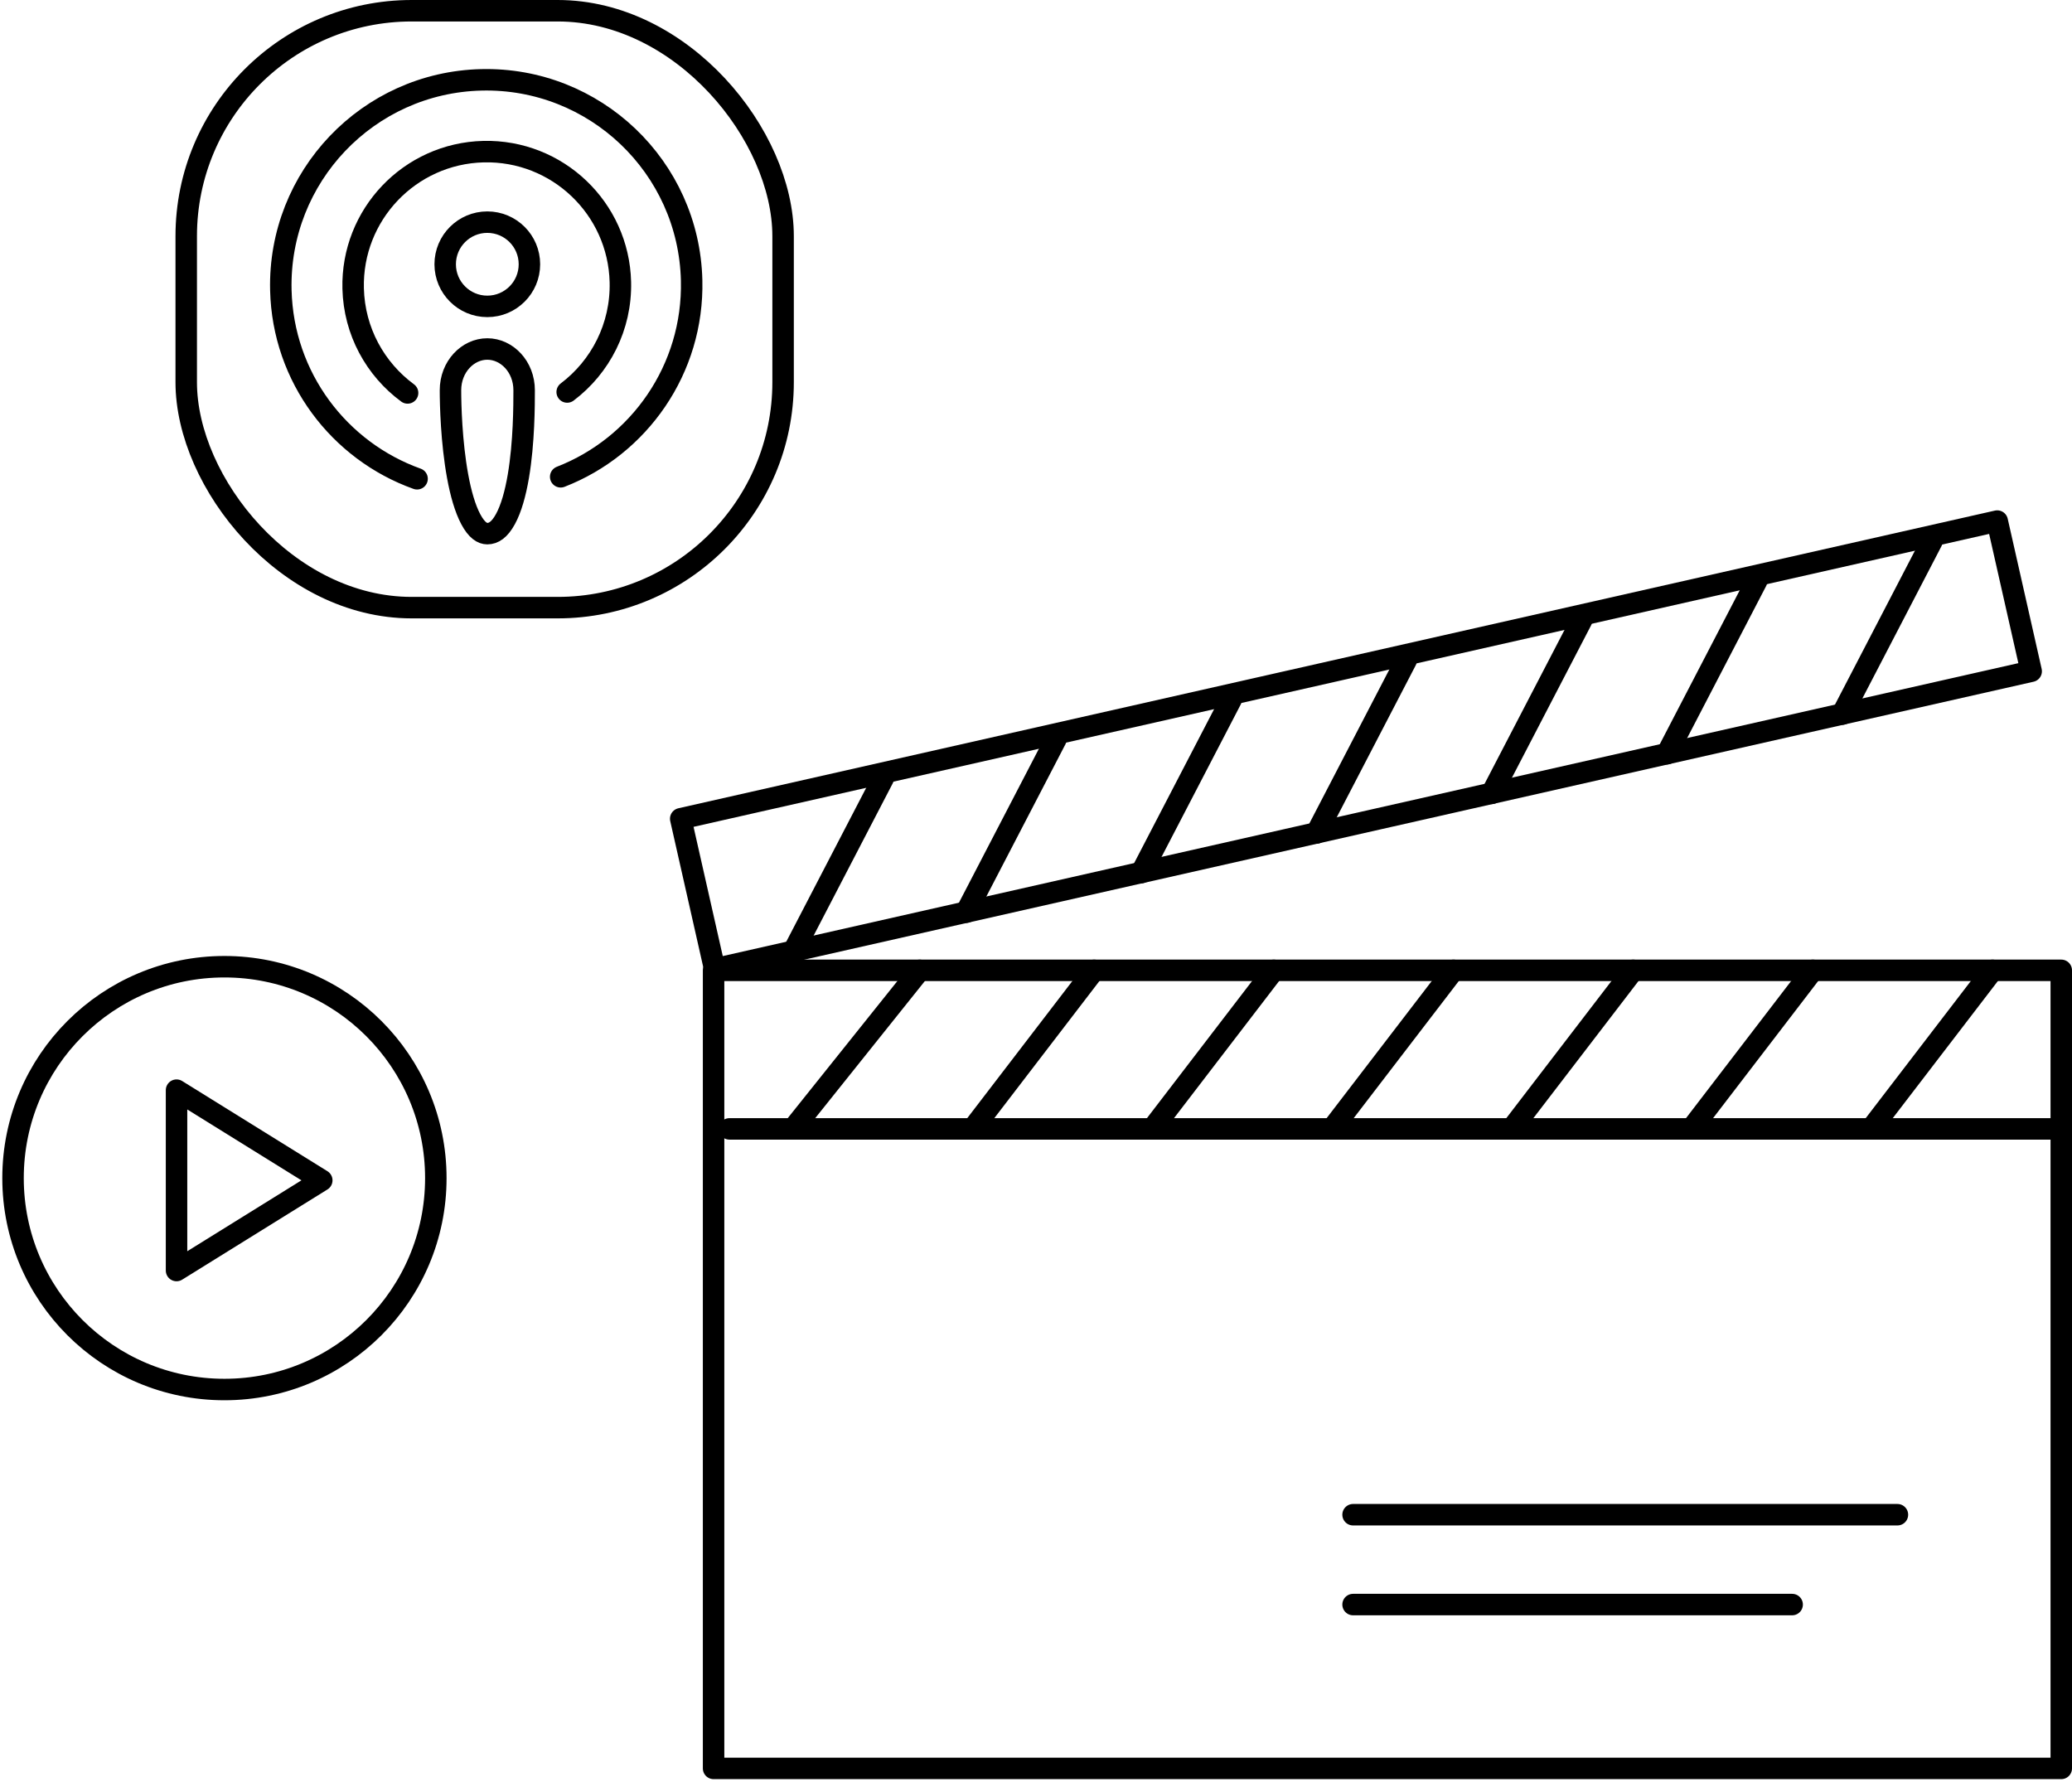 <?xml version="1.0" encoding="UTF-8"?> <svg xmlns="http://www.w3.org/2000/svg" width="193" height="166" viewBox="0 0 193 166" fill="none"> <rect x="17.346" y="1" width="55.597" height="55.597" rx="21" stroke="black" stroke-width="2" stroke-linecap="round" stroke-linejoin="round"></rect> <circle cx="45.391" cy="24.614" r="3.923" stroke="black" stroke-width="2" stroke-linecap="round" stroke-linejoin="round"></circle> <path d="M37.966 36.599C34.972 34.394 32.993 30.877 32.895 26.872C32.728 19.999 38.163 14.292 45.036 14.124C51.91 13.957 57.617 19.392 57.785 26.265C57.886 30.436 55.925 34.178 52.831 36.512" stroke="black" stroke-width="2" stroke-linecap="round" stroke-linejoin="round"></path> <path d="M38.849 44.594C31.612 42.005 26.356 35.172 26.16 27.029C25.906 16.463 34.265 7.691 44.831 7.437C55.397 7.183 64.169 15.542 64.423 26.108C64.622 34.392 59.528 41.572 52.226 44.41" stroke="black" stroke-width="2" stroke-linecap="round" stroke-linejoin="round"></path> <path d="M48.822 36.352C48.822 37.695 48.82 41.205 48.282 44.365C48.011 45.954 47.619 47.367 47.075 48.358C46.531 49.351 45.968 49.705 45.391 49.705C44.93 49.705 44.403 49.393 43.855 48.368C43.321 47.367 42.917 45.944 42.626 44.352C42.045 41.187 41.96 37.669 41.96 36.352C41.96 34.142 43.579 32.506 45.391 32.506C47.203 32.506 48.822 34.142 48.822 36.352Z" stroke="black" stroke-width="2" stroke-linecap="round" stroke-linejoin="round"></path> <rect x="66.468" y="90.379" width="125.532" height="74.335" stroke="black" stroke-width="2" stroke-linecap="round" stroke-linejoin="round"></rect> <rect x="63.406" y="76.26" width="125.725" height="14.341" transform="rotate(-12.74 63.406 76.26)" stroke="black" stroke-width="2" stroke-linecap="round" stroke-linejoin="round"></rect> <path d="M67.945 105.148H191.015" stroke="black" stroke-width="2" stroke-linecap="round" stroke-linejoin="round"></path> <path d="M73.853 105.148L85.667 90.379" stroke="black" stroke-width="2" stroke-linecap="round" stroke-linejoin="round"></path> <path d="M90.59 105.148L101.912 90.379" stroke="black" stroke-width="2" stroke-linecap="round" stroke-linejoin="round"></path> <path d="M107.327 105.148L118.65 90.379" stroke="black" stroke-width="2" stroke-linecap="round" stroke-linejoin="round"></path> <path d="M124.065 105.148L135.387 90.379" stroke="black" stroke-width="2" stroke-linecap="round" stroke-linejoin="round"></path> <path d="M140.802 105.148L152.125 90.379" stroke="black" stroke-width="2" stroke-linecap="round" stroke-linejoin="round"></path> <path d="M157.54 105.148L168.862 90.379" stroke="black" stroke-width="2" stroke-linecap="round" stroke-linejoin="round"></path> <path d="M174.278 105.148L185.6 90.379" stroke="black" stroke-width="2" stroke-linecap="round" stroke-linejoin="round"></path> <path d="M73.902 88.602L82.268 72.498" stroke="black" stroke-width="2" stroke-linecap="round" stroke-linejoin="round"></path> <path d="M89.988 84.966L98.354 68.861" stroke="black" stroke-width="2" stroke-linecap="round" stroke-linejoin="round"></path> <path d="M106.308 81.276L114.674 65.171" stroke="black" stroke-width="2" stroke-linecap="round" stroke-linejoin="round"></path> <path d="M122.627 77.587L130.994 61.482" stroke="black" stroke-width="2" stroke-linecap="round" stroke-linejoin="round"></path> <path d="M138.947 73.896L147.314 57.792" stroke="black" stroke-width="2" stroke-linecap="round" stroke-linejoin="round"></path> <path d="M155.266 70.207L163.633 54.102" stroke="black" stroke-width="2" stroke-linecap="round" stroke-linejoin="round"></path> <path d="M171.586 66.518L179.953 50.413" stroke="black" stroke-width="2" stroke-linecap="round" stroke-linejoin="round"></path> <path d="M126.034 141.084H176.739M126.034 149.453H166.933" stroke="black" stroke-width="2" stroke-linecap="round" stroke-linejoin="round"></path> <path d="M29.973 109.94L16.444 101.54V118.34L29.973 109.94Z" stroke="black" stroke-width="2" stroke-linejoin="round"></path> <circle cx="20.905" cy="109.733" r="19.691" stroke="black" stroke-width="2" stroke-linejoin="round"></circle> </svg> 
